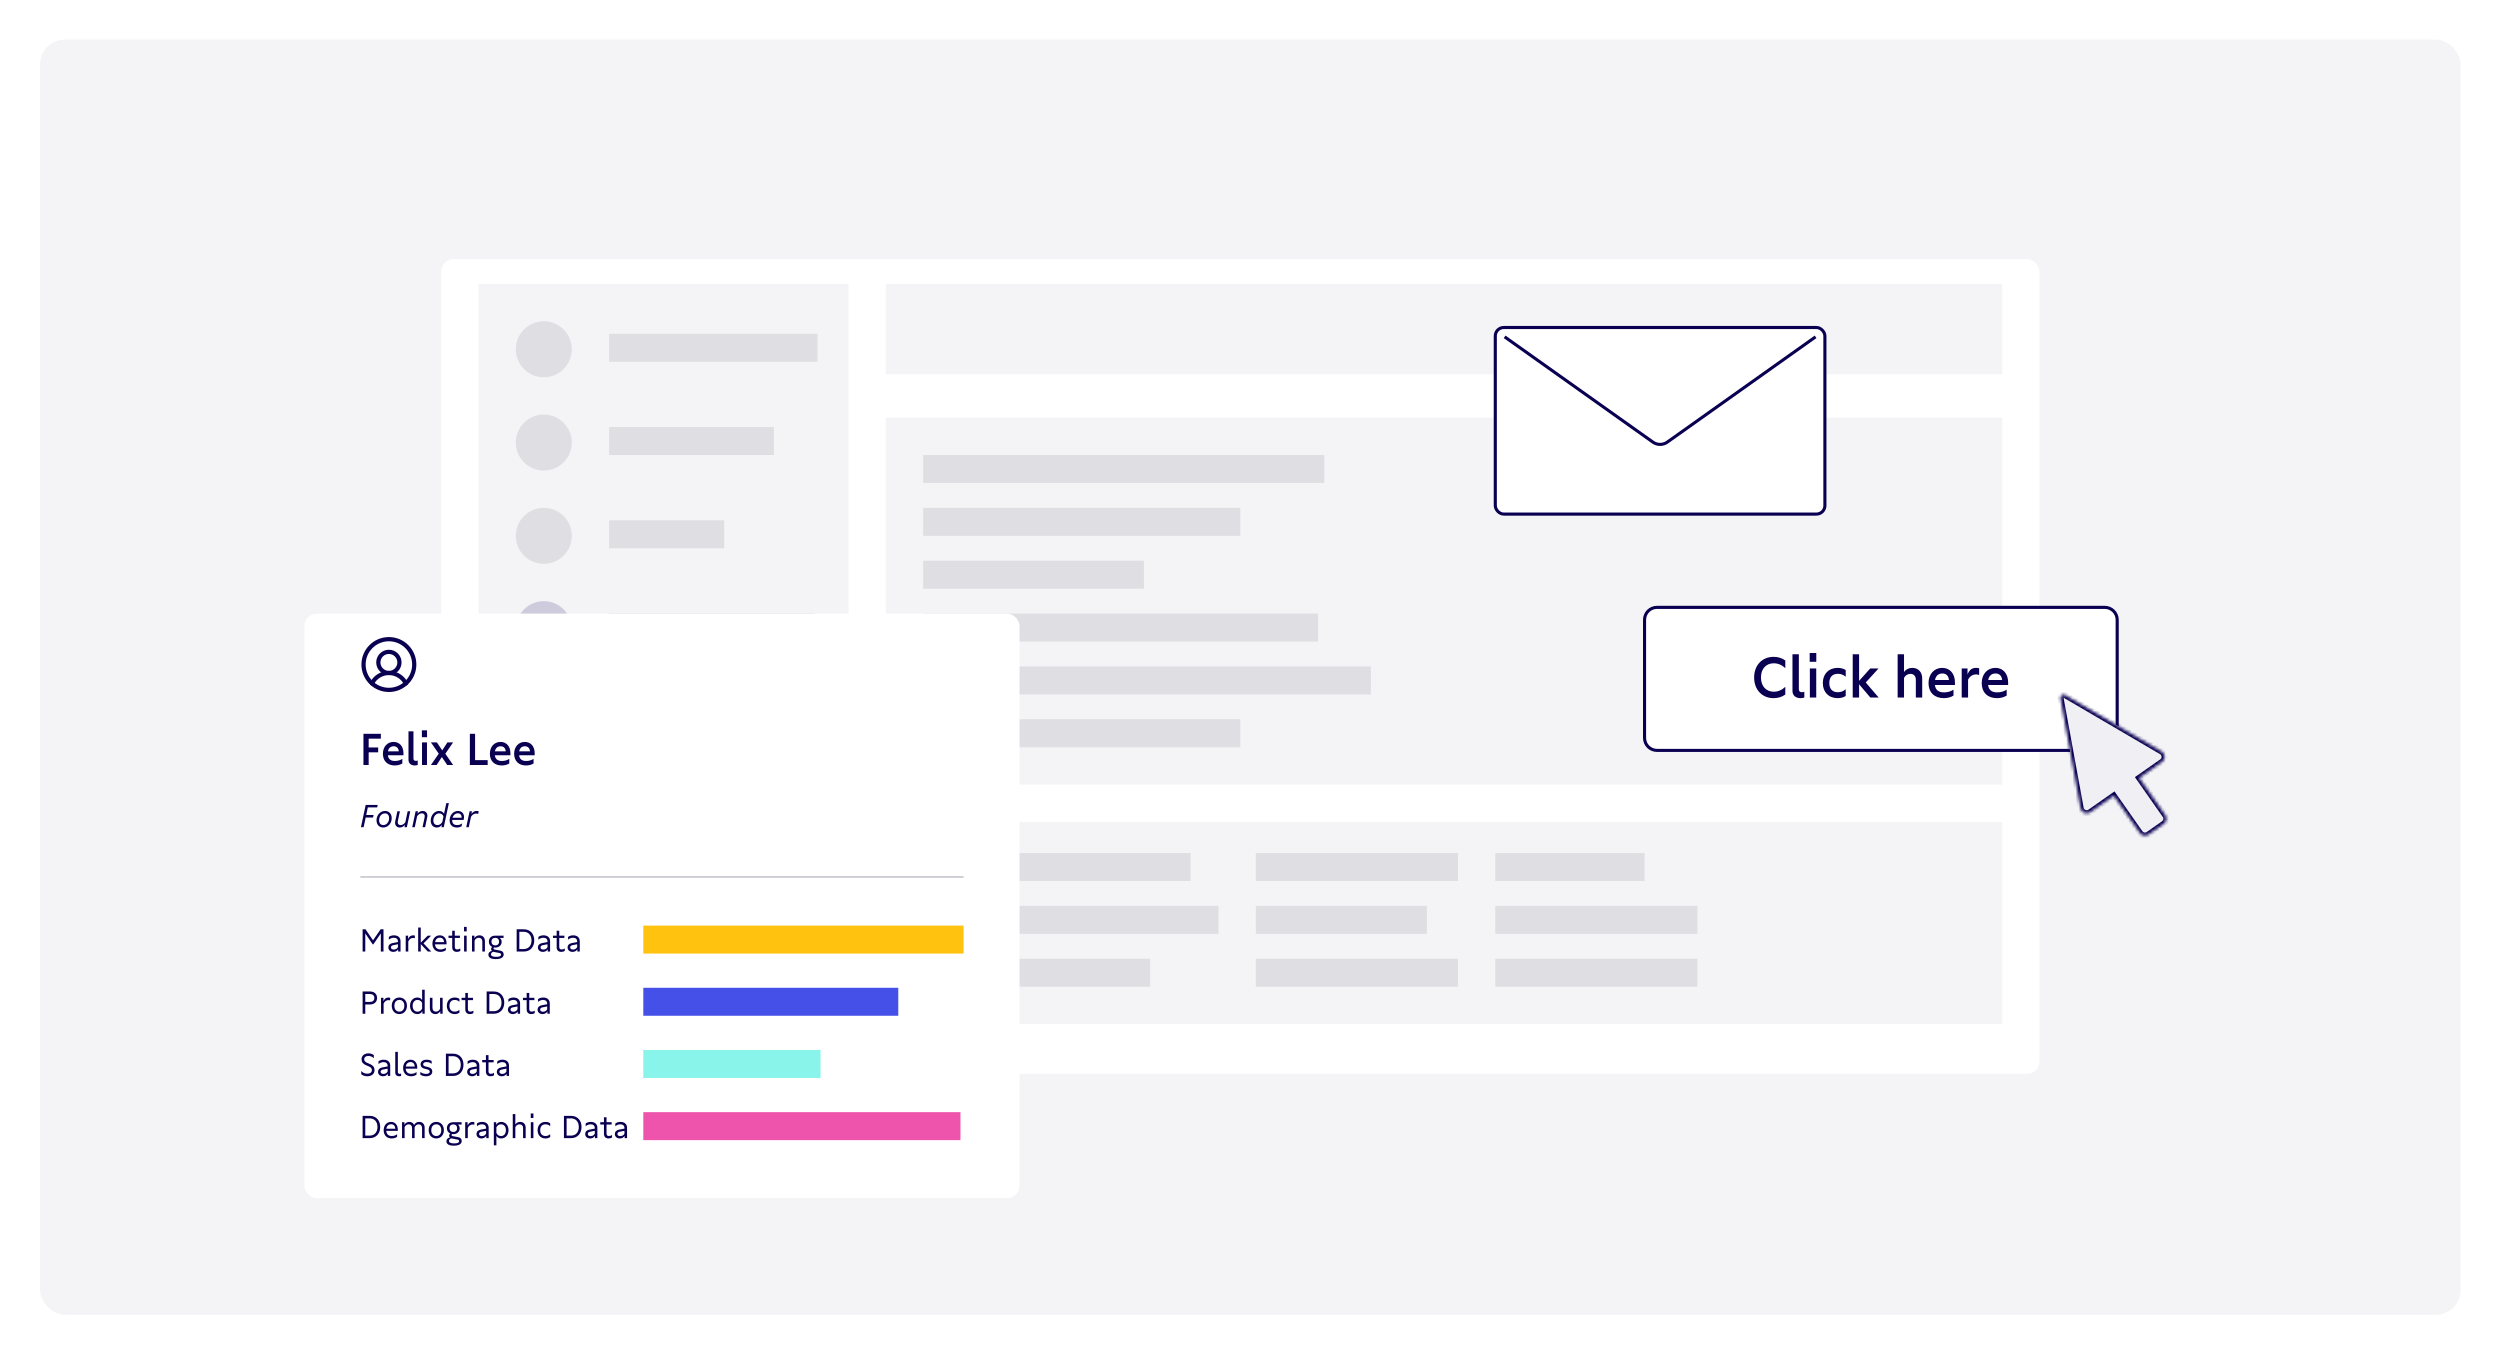 <svg width="100%" height="100%" viewBox="0 0 804 435" fill="none" xmlns="http://www.w3.org/2000/svg">
<g filter="url(#filter0_d_629_3372)">
<rect x="12.887" y="10.328" width="778.443" height="410.109" rx="8" fill="#F4F4F7"/>
</g>
<g filter="url(#filter1_d_629_3372)">
<rect x="141.887" y="79.328" width="514" height="262" rx="4" fill="white"/>
</g>
<rect x="284.887" y="91.328" width="359" height="29" fill="#F4F4F7"/>
<rect x="153.887" y="91.328" width="119" height="238" fill="#F4F4F7"/>
<rect x="284.887" y="134.328" width="359" height="118" fill="#F4F4F7"/>
<rect x="284.887" y="264.328" width="359" height="65" fill="#F4F4F7"/>
<circle cx="174.887" cy="112.328" r="9" fill="#9C9CA9" fill-opacity="0.25"/>
<circle cx="174.887" cy="172.328" r="9" fill="#9C9CA9" fill-opacity="0.25"/>
<circle cx="174.887" cy="142.328" r="9" fill="#9C9CA9" fill-opacity="0.25"/>
<circle cx="174.887" cy="202.328" r="9" fill="#CECCDC"/>
<circle cx="302.387" cy="278.828" r="5.5" fill="#CECCDC"/>
<circle cx="302.387" cy="295.828" r="5.5" fill="#CECCDC"/>
<circle cx="302.387" cy="312.828" r="5.5" fill="#CECCDC"/>
<rect x="195.887" y="107.328" width="67" height="9" fill="#9C9CA9" fill-opacity="0.25"/>
<rect x="296.887" y="146.328" width="129" height="9" fill="#9C9CA9" fill-opacity="0.25"/>
<rect x="296.887" y="214.328" width="144" height="9" fill="#9C9CA9" fill-opacity="0.25"/>
<rect x="317.887" y="291.328" width="74" height="9" fill="#9C9CA9" fill-opacity="0.25"/>
<rect x="403.887" y="291.328" width="55" height="9" fill="#9C9CA9" fill-opacity="0.25"/>
<rect x="480.887" y="291.328" width="65" height="9" fill="#9C9CA9" fill-opacity="0.25"/>
<rect x="195.887" y="197.328" width="66" height="9" fill="#CECCDC"/>
<rect x="296.887" y="197.328" width="127" height="9" fill="#9C9CA9" fill-opacity="0.25"/>
<rect x="317.887" y="274.328" width="65" height="9" fill="#9C9CA9" fill-opacity="0.25"/>
<rect x="403.887" y="274.328" width="65" height="9" fill="#9C9CA9" fill-opacity="0.25"/>
<rect x="480.887" y="274.328" width="48" height="9" fill="#9C9CA9" fill-opacity="0.25"/>
<rect x="195.887" y="137.328" width="53" height="9" fill="#9C9CA9" fill-opacity="0.25"/>
<rect x="296.887" y="163.328" width="102" height="9" fill="#9C9CA9" fill-opacity="0.25"/>
<rect x="296.887" y="231.328" width="102" height="9" fill="#9C9CA9" fill-opacity="0.25"/>
<rect x="317.887" y="308.328" width="52" height="9" fill="#9C9CA9" fill-opacity="0.25"/>
<rect x="403.887" y="308.328" width="65" height="9" fill="#9C9CA9" fill-opacity="0.25"/>
<rect x="480.887" y="308.328" width="65" height="9" fill="#9C9CA9" fill-opacity="0.25"/>
<rect x="195.887" y="167.328" width="37" height="9" fill="#9C9CA9" fill-opacity="0.25"/>
<rect x="296.887" y="180.328" width="71" height="9" fill="#9C9CA9" fill-opacity="0.25"/>
<g filter="url(#filter2_d_629_3372)">
<rect x="97.887" y="193.328" width="230" height="188" rx="4" fill="white"/>
</g>
<path d="M122.485 235.997H116.885V246.021H118.565V241.947H121.617V240.379H118.565V237.551H122.485V235.997ZM129.751 242.241C129.751 240.043 128.491 238.601 126.573 238.601C124.557 238.601 123.143 240.155 123.143 242.423C123.143 244.733 124.613 246.175 126.951 246.175C127.875 246.175 128.729 245.951 129.387 245.531V244.047C128.729 244.495 127.903 244.733 127.021 244.733C125.649 244.733 124.893 244.131 124.739 242.885H129.751V242.241ZM126.601 240.001C127.567 240.001 128.141 240.575 128.253 241.639H124.767C124.963 240.589 125.607 240.001 126.601 240.001ZM134.338 244.565C134.17 244.649 133.974 244.691 133.764 244.691C133.246 244.691 132.966 244.439 132.966 243.977V235.199H131.37V244.369C131.37 245.475 132.154 246.175 133.386 246.175C133.722 246.175 134.044 246.119 134.338 246.021V244.565ZM137.329 237.075V234.877H135.677V237.075H137.329ZM137.315 238.755H135.719V246.021H137.315V238.755ZM143.889 238.755L142.223 241.317L140.501 238.755H138.583L141.103 242.381L138.583 246.021H140.417L142.097 243.459L143.819 246.021H145.723L143.217 242.395L145.723 238.755H143.889ZM152.786 244.467V235.997H151.106V246.021H156.832V244.467H152.786ZM164.15 242.241C164.15 240.043 162.89 238.601 160.972 238.601C158.956 238.601 157.542 240.155 157.542 242.423C157.542 244.733 159.012 246.175 161.35 246.175C162.274 246.175 163.128 245.951 163.786 245.531V244.047C163.128 244.495 162.302 244.733 161.42 244.733C160.048 244.733 159.292 244.131 159.138 242.885H164.15V242.241ZM161 240.001C161.966 240.001 162.54 240.575 162.652 241.639H159.166C159.362 240.589 160.006 240.001 161 240.001ZM171.956 242.241C171.956 240.043 170.696 238.601 168.778 238.601C166.762 238.601 165.348 240.155 165.348 242.423C165.348 244.733 166.818 246.175 169.156 246.175C170.08 246.175 170.934 245.951 171.592 245.531V244.047C170.934 244.495 170.108 244.733 169.226 244.733C167.854 244.733 167.098 244.131 166.944 242.885H171.956V242.241ZM168.806 240.001C169.772 240.001 170.346 240.575 170.458 241.639H166.972C167.168 240.589 167.812 240.001 168.806 240.001ZM121.475 258.861H117.605L116.085 266.021H116.945L117.605 262.911H119.975L120.145 262.111H117.775L118.295 259.651H121.295L121.475 258.861ZM123.244 266.131C124.774 266.131 125.974 264.791 125.974 263.131C125.974 261.721 125.114 260.801 123.834 260.801C122.294 260.801 121.084 262.141 121.084 263.821C121.084 265.201 121.954 266.131 123.244 266.131ZM123.264 265.341C122.434 265.341 121.924 264.771 121.924 263.791C121.924 262.551 122.734 261.581 123.804 261.581C124.634 261.581 125.134 262.151 125.134 263.131C125.134 264.371 124.344 265.341 123.264 265.341ZM130.364 264.411C129.974 265.001 129.414 265.351 128.834 265.351C128.154 265.351 127.784 264.831 127.934 264.101L128.614 260.901H127.794L127.114 264.091C126.864 265.251 127.484 266.131 128.554 266.131C129.224 266.131 129.804 265.811 130.244 265.221L130.074 266.021H130.844L131.934 260.901H131.104L130.364 264.411ZM135.944 260.801C135.284 260.801 134.704 261.121 134.254 261.701L134.434 260.901H133.664L132.574 266.021H133.394L134.144 262.511C134.534 261.921 135.094 261.571 135.674 261.571C136.354 261.571 136.724 262.091 136.564 262.821L135.884 266.021H136.714L137.394 262.831C137.644 261.671 137.024 260.801 135.944 260.801ZM142.805 261.701C142.515 261.141 141.935 260.801 141.195 260.801C139.725 260.801 138.525 262.191 138.525 263.901C138.525 265.251 139.295 266.131 140.485 266.131C141.155 266.131 141.705 265.831 142.135 265.251L141.965 266.021H142.715L144.355 258.291H143.525L142.805 261.701ZM140.695 265.341C139.855 265.341 139.365 264.791 139.365 263.841C139.365 262.591 140.205 261.581 141.235 261.581C141.905 261.581 142.455 261.981 142.615 262.591L142.255 264.331C141.845 265.011 141.335 265.341 140.695 265.341ZM147.289 260.801C145.789 260.801 144.599 262.121 144.599 263.821C144.599 265.261 145.479 266.131 146.939 266.131C147.489 266.131 147.989 266.001 148.429 265.761L148.629 264.801C148.139 265.171 147.619 265.341 147.019 265.341C145.959 265.341 145.419 264.821 145.419 263.771V263.691H149.089L149.169 263.321C149.479 261.891 148.659 260.801 147.289 260.801ZM147.249 261.561C148.049 261.561 148.509 262.141 148.449 262.981H145.529C145.779 262.131 146.439 261.561 147.249 261.561ZM153.268 260.801C152.588 260.801 152.058 261.111 151.598 261.821L151.788 260.901H151.028L149.938 266.021H150.758L151.468 262.701C151.878 262.001 152.448 261.641 153.098 261.641C153.348 261.641 153.568 261.691 153.768 261.791L153.958 260.931C153.758 260.841 153.538 260.801 153.268 260.801ZM119.965 302.411L117.545 298.861H116.615V306.021H117.475V300.191L119.875 303.711H120.065L122.475 300.181V306.021H123.335V298.861H122.405L119.965 302.411ZM126.704 300.801C126.044 300.801 125.444 300.991 125.044 301.321V302.201C125.464 301.821 126.064 301.581 126.674 301.581C127.494 301.581 127.984 302.021 127.984 302.791V302.961L126.244 303.291C125.384 303.451 124.894 303.971 124.894 304.701C124.894 305.541 125.554 306.131 126.494 306.131C127.174 306.131 127.734 305.821 128.044 305.291V306.021H128.814V302.711C128.814 301.521 128.014 300.801 126.704 300.801ZM126.654 305.371C126.064 305.371 125.734 305.121 125.734 304.681C125.734 304.291 125.984 304.061 126.504 303.961L127.984 303.671V304.581C127.754 305.071 127.254 305.371 126.654 305.371ZM132.888 300.801C132.118 300.801 131.588 301.181 131.248 301.991V300.901H130.478V306.021H131.308V302.771C131.608 302.061 132.178 301.641 132.858 301.641C133.048 301.641 133.238 301.671 133.418 301.741V300.871C133.258 300.821 133.088 300.801 132.888 300.801ZM138.672 300.901H137.552L135.312 303.171V298.291H134.482V306.021H135.312V303.621L137.592 306.021H138.702L136.202 303.391L138.672 300.901ZM143.613 303.321C143.613 301.801 142.743 300.801 141.433 300.801C140.043 300.801 139.063 301.901 139.063 303.481C139.063 305.101 140.073 306.131 141.653 306.131C142.313 306.131 142.923 305.941 143.383 305.601V304.761C142.933 305.131 142.333 305.341 141.683 305.341C140.603 305.341 139.973 304.761 139.903 303.691H143.613V303.321ZM141.453 301.561C142.263 301.561 142.743 302.081 142.823 302.991H139.923C140.073 302.101 140.623 301.561 141.453 301.561ZM147.061 305.341C146.521 305.341 146.261 305.081 146.261 304.521V301.641H147.911V300.901H146.261V299.321H145.431V300.901H144.241V301.641H145.431V304.641C145.431 305.571 145.991 306.131 146.921 306.131C147.341 306.131 147.731 306.011 148.031 305.831V305.021C147.731 305.231 147.391 305.341 147.061 305.341ZM150.087 299.541V298.081H149.227V299.541H150.087ZM150.077 300.901H149.247V306.021H150.077V300.901ZM154.176 300.801C153.476 300.801 152.916 301.131 152.576 301.731V300.901H151.796V306.021H152.626V302.491C152.886 301.921 153.386 301.581 153.986 301.581C154.676 301.581 155.116 302.041 155.116 302.791V306.021H155.946V302.651C155.946 301.531 155.246 300.801 154.176 300.801ZM159.167 305.401C158.847 305.341 158.717 305.221 158.717 305.021C158.717 304.891 158.767 304.791 158.887 304.711C159.017 304.731 159.137 304.741 159.267 304.741C160.487 304.741 161.327 303.981 161.327 302.901C161.327 302.311 161.097 301.871 160.677 301.641H161.947V300.901H159.277C158.037 300.901 157.217 301.661 157.217 302.821C157.217 303.631 157.637 304.261 158.317 304.551C158.067 304.711 157.937 304.931 157.937 305.211C157.937 305.431 158.027 305.631 158.177 305.801C157.417 306.011 157.067 306.401 157.067 307.011C157.067 307.961 157.877 308.451 159.447 308.451C161.087 308.451 161.987 307.911 161.987 306.931C161.987 306.281 161.577 305.841 160.847 305.711L159.167 305.401ZM159.277 301.601C160.027 301.601 160.507 302.081 160.507 302.831C160.507 303.581 160.027 304.041 159.277 304.041C158.527 304.041 158.047 303.561 158.047 302.821C158.047 302.091 158.537 301.601 159.277 301.601ZM159.577 307.721C158.447 307.721 157.897 307.451 157.897 306.901C157.897 306.551 158.127 306.281 158.637 306.081C158.727 306.111 158.827 306.141 158.937 306.161L160.537 306.471C160.967 306.551 161.137 306.711 161.137 307.011C161.137 307.491 160.627 307.721 159.577 307.721ZM166.156 306.021H168.456C170.466 306.021 171.816 304.581 171.816 302.441C171.816 300.291 170.476 298.861 168.456 298.861H166.156V306.021ZM167.016 299.671H168.426C169.966 299.671 170.936 300.741 170.936 302.441C170.936 304.141 169.966 305.211 168.426 305.211H167.016V299.671ZM174.8 300.801C174.14 300.801 173.54 300.991 173.14 301.321V302.201C173.56 301.821 174.16 301.581 174.77 301.581C175.59 301.581 176.08 302.021 176.08 302.791V302.961L174.34 303.291C173.48 303.451 172.99 303.971 172.99 304.701C172.99 305.541 173.65 306.131 174.59 306.131C175.27 306.131 175.83 305.821 176.14 305.291V306.021H176.91V302.711C176.91 301.521 176.11 300.801 174.8 300.801ZM174.75 305.371C174.16 305.371 173.83 305.121 173.83 304.681C173.83 304.291 174.08 304.061 174.6 303.961L176.08 303.671V304.581C175.85 305.071 175.35 305.371 174.75 305.371ZM180.655 305.341C180.115 305.341 179.855 305.081 179.855 304.521V301.641H181.505V300.901H179.855V299.321H179.025V300.901H177.835V301.641H179.025V304.641C179.025 305.571 179.585 306.131 180.515 306.131C180.935 306.131 181.325 306.011 181.625 305.831V305.021C181.325 305.231 180.985 305.341 180.655 305.341ZM184.341 300.801C183.681 300.801 183.081 300.991 182.681 301.321V302.201C183.101 301.821 183.701 301.581 184.311 301.581C185.131 301.581 185.621 302.021 185.621 302.791V302.961L183.881 303.291C183.021 303.451 182.531 303.971 182.531 304.701C182.531 305.541 183.191 306.131 184.131 306.131C184.811 306.131 185.371 305.821 185.681 305.291V306.021H186.451V302.711C186.451 301.521 185.651 300.801 184.341 300.801ZM184.291 305.371C183.701 305.371 183.371 305.121 183.371 304.681C183.371 304.291 183.621 304.061 184.141 303.961L185.621 303.671V304.581C185.391 305.071 184.891 305.371 184.291 305.371ZM116.615 318.861V326.021H117.475V323.031H119.045C120.375 323.031 121.265 322.201 121.265 320.951C121.265 319.691 120.375 318.861 119.045 318.861H116.615ZM117.475 322.221V319.671H118.965C119.865 319.671 120.385 320.141 120.385 320.951C120.385 321.751 119.865 322.221 118.965 322.221H117.475ZM124.948 320.801C124.178 320.801 123.648 321.181 123.308 321.991V320.901H122.538V326.021H123.368V322.771C123.668 322.061 124.238 321.641 124.918 321.641C125.108 321.641 125.298 321.671 125.478 321.741V320.871C125.318 320.821 125.148 320.801 124.948 320.801ZM128.427 326.131C129.867 326.131 130.877 325.041 130.877 323.471C130.877 321.881 129.877 320.801 128.427 320.801C126.987 320.801 125.987 321.881 125.987 323.471C125.987 325.041 126.987 326.131 128.427 326.131ZM128.427 325.341C127.457 325.341 126.827 324.611 126.827 323.471C126.827 322.311 127.457 321.581 128.427 321.581C129.417 321.581 130.037 322.311 130.037 323.471C130.037 324.611 129.417 325.341 128.427 325.341ZM135.755 321.641C135.415 321.071 134.905 320.801 134.225 320.801C132.845 320.801 131.865 321.901 131.865 323.471C131.865 325.021 132.845 326.131 134.235 326.131C134.965 326.131 135.505 325.811 135.835 325.181V326.021H136.585V318.291H135.755V321.641ZM134.285 325.351C133.315 325.351 132.705 324.621 132.705 323.471C132.705 322.321 133.315 321.581 134.275 321.581C134.925 321.581 135.455 321.911 135.755 322.521V324.391C135.455 325.001 134.935 325.351 134.285 325.351ZM141.52 324.421C141.27 325.001 140.79 325.341 140.22 325.341C139.53 325.341 139.08 324.881 139.08 324.131V320.901H138.25V324.271C138.25 325.381 138.96 326.131 140.01 326.131C140.71 326.131 141.26 325.781 141.59 325.181V326.021H142.35V320.901H141.52V324.421ZM146.251 326.131C146.851 326.131 147.351 325.971 147.751 325.661V324.741C147.331 325.141 146.831 325.341 146.251 325.341C145.171 325.341 144.541 324.651 144.541 323.471C144.541 322.281 145.171 321.581 146.251 321.581C146.841 321.581 147.341 321.781 147.751 322.181V321.251C147.351 320.951 146.841 320.801 146.251 320.801C144.711 320.801 143.701 321.851 143.701 323.471C143.701 325.071 144.701 326.131 146.251 326.131ZM151.27 325.341C150.73 325.341 150.47 325.081 150.47 324.521V321.641H152.12V320.901H150.47V319.321H149.64V320.901H148.45V321.641H149.64V324.641C149.64 325.571 150.2 326.131 151.13 326.131C151.55 326.131 151.94 326.011 152.24 325.831V325.021C151.94 325.231 151.6 325.341 151.27 325.341ZM156.508 326.021H158.808C160.818 326.021 162.168 324.581 162.168 322.441C162.168 320.291 160.828 318.861 158.808 318.861H156.508V326.021ZM157.368 319.671H158.778C160.318 319.671 161.288 320.741 161.288 322.441C161.288 324.141 160.318 325.211 158.778 325.211H157.368V319.671ZM165.152 320.801C164.492 320.801 163.892 320.991 163.492 321.321V322.201C163.912 321.821 164.512 321.581 165.122 321.581C165.942 321.581 166.432 322.021 166.432 322.791V322.961L164.692 323.291C163.832 323.451 163.342 323.971 163.342 324.701C163.342 325.541 164.002 326.131 164.942 326.131C165.622 326.131 166.182 325.821 166.492 325.291V326.021H167.262V322.711C167.262 321.521 166.462 320.801 165.152 320.801ZM165.102 325.371C164.512 325.371 164.182 325.121 164.182 324.681C164.182 324.291 164.432 324.061 164.952 323.961L166.432 323.671V324.581C166.202 325.071 165.702 325.371 165.102 325.371ZM171.007 325.341C170.467 325.341 170.207 325.081 170.207 324.521V321.641H171.857V320.901H170.207V319.321H169.377V320.901H168.187V321.641H169.377V324.641C169.377 325.571 169.937 326.131 170.867 326.131C171.287 326.131 171.677 326.011 171.977 325.831V325.021C171.677 325.231 171.337 325.341 171.007 325.341ZM174.693 320.801C174.033 320.801 173.433 320.991 173.033 321.321V322.201C173.453 321.821 174.053 321.581 174.663 321.581C175.483 321.581 175.973 322.021 175.973 322.791V322.961L174.233 323.291C173.373 323.451 172.883 323.971 172.883 324.701C172.883 325.541 173.543 326.131 174.483 326.131C175.163 326.131 175.723 325.821 176.033 325.291V326.021H176.803V322.711C176.803 321.521 176.003 320.801 174.693 320.801ZM174.643 325.371C174.053 325.371 173.723 325.121 173.723 324.681C173.723 324.291 173.973 324.061 174.493 323.961L175.973 323.671V324.581C175.743 325.071 175.243 325.371 174.643 325.371ZM118.115 346.131C119.545 346.131 120.455 345.341 120.455 344.121C120.455 343.241 119.985 342.621 119.005 342.201L118.015 341.781C117.425 341.531 117.135 341.161 117.135 340.651C117.135 339.991 117.635 339.591 118.475 339.591C119.135 339.591 119.725 339.841 120.215 340.331V339.321C119.755 338.961 119.165 338.761 118.495 338.761C117.155 338.761 116.275 339.531 116.275 340.691C116.275 341.541 116.735 342.161 117.685 342.561L118.645 342.971C119.295 343.251 119.595 343.611 119.595 344.131C119.595 344.861 119.025 345.301 118.115 345.301C117.375 345.301 116.715 345.011 116.175 344.441V345.471C116.695 345.901 117.345 346.131 118.115 346.131ZM123.384 340.801C122.724 340.801 122.124 340.991 121.724 341.321V342.201C122.144 341.821 122.744 341.581 123.354 341.581C124.174 341.581 124.664 342.021 124.664 342.791V342.961L122.924 343.291C122.064 343.451 121.574 343.971 121.574 344.701C121.574 345.541 122.234 346.131 123.174 346.131C123.854 346.131 124.414 345.821 124.724 345.291V346.021H125.494V342.711C125.494 341.521 124.694 340.801 123.384 340.801ZM123.334 345.371C122.744 345.371 122.414 345.121 122.414 344.681C122.414 344.291 122.664 344.061 123.184 343.961L124.664 343.671V344.581C124.434 345.071 123.934 345.371 123.334 345.371ZM128.987 345.241C128.847 345.311 128.707 345.341 128.547 345.341C128.157 345.341 127.947 345.151 127.947 344.791V338.291H127.117V344.991C127.117 345.681 127.607 346.131 128.367 346.131C128.587 346.131 128.797 346.091 128.987 346.011V345.241ZM134.189 343.321C134.189 341.801 133.319 340.801 132.009 340.801C130.619 340.801 129.639 341.901 129.639 343.481C129.639 345.101 130.649 346.131 132.229 346.131C132.889 346.131 133.499 345.941 133.959 345.601V344.761C133.509 345.131 132.909 345.341 132.259 345.341C131.179 345.341 130.549 344.761 130.479 343.691H134.189V343.321ZM132.029 341.561C132.839 341.561 133.319 342.081 133.399 342.991H130.499C130.649 342.101 131.199 341.561 132.029 341.561ZM136.996 346.131C138.256 346.131 139.026 345.541 139.026 344.591C139.026 343.881 138.586 343.401 137.736 343.191L136.746 342.941C136.306 342.831 136.086 342.611 136.086 342.271C136.086 341.821 136.476 341.561 137.176 341.561C137.826 341.561 138.396 341.771 138.816 342.151V341.221C138.416 340.951 137.846 340.801 137.206 340.801C136.006 340.801 135.266 341.371 135.266 342.301C135.266 343.001 135.676 343.481 136.476 343.681L137.456 343.931C137.976 344.061 138.196 344.281 138.196 344.641C138.196 345.111 137.796 345.361 137.046 345.361C136.306 345.361 135.676 345.141 135.186 344.711V345.621C135.676 345.951 136.296 346.131 136.996 346.131ZM143.402 346.021H145.702C147.712 346.021 149.062 344.581 149.062 342.441C149.062 340.291 147.722 338.861 145.702 338.861H143.402V346.021ZM144.262 339.671H145.672C147.212 339.671 148.182 340.741 148.182 342.441C148.182 344.141 147.212 345.211 145.672 345.211H144.262V339.671ZM152.046 340.801C151.386 340.801 150.786 340.991 150.386 341.321V342.201C150.806 341.821 151.406 341.581 152.016 341.581C152.836 341.581 153.326 342.021 153.326 342.791V342.961L151.586 343.291C150.726 343.451 150.236 343.971 150.236 344.701C150.236 345.541 150.896 346.131 151.836 346.131C152.516 346.131 153.076 345.821 153.386 345.291V346.021H154.156V342.711C154.156 341.521 153.356 340.801 152.046 340.801ZM151.996 345.371C151.406 345.371 151.076 345.121 151.076 344.681C151.076 344.291 151.326 344.061 151.846 343.961L153.326 343.671V344.581C153.096 345.071 152.596 345.371 151.996 345.371ZM157.901 345.341C157.361 345.341 157.101 345.081 157.101 344.521V341.641H158.751V340.901H157.101V339.321H156.271V340.901H155.081V341.641H156.271V344.641C156.271 345.571 156.831 346.131 157.761 346.131C158.181 346.131 158.571 346.011 158.871 345.831V345.021C158.571 345.231 158.231 345.341 157.901 345.341ZM161.587 340.801C160.927 340.801 160.327 340.991 159.927 341.321V342.201C160.347 341.821 160.947 341.581 161.557 341.581C162.377 341.581 162.867 342.021 162.867 342.791V342.961L161.127 343.291C160.267 343.451 159.777 343.971 159.777 344.701C159.777 345.541 160.437 346.131 161.377 346.131C162.057 346.131 162.617 345.821 162.927 345.291V346.021H163.697V342.711C163.697 341.521 162.897 340.801 161.587 340.801ZM161.537 345.371C160.947 345.371 160.617 345.121 160.617 344.681C160.617 344.291 160.867 344.061 161.387 343.961L162.867 343.671V344.581C162.637 345.071 162.137 345.371 161.537 345.371ZM116.615 366.021H118.915C120.925 366.021 122.275 364.581 122.275 362.441C122.275 360.291 120.935 358.861 118.915 358.861H116.615V366.021ZM117.475 359.671H118.885C120.425 359.671 121.395 360.741 121.395 362.441C121.395 364.141 120.425 365.211 118.885 365.211H117.475V359.671ZM127.939 363.321C127.939 361.801 127.069 360.801 125.759 360.801C124.369 360.801 123.389 361.901 123.389 363.481C123.389 365.101 124.399 366.131 125.979 366.131C126.639 366.131 127.249 365.941 127.709 365.601V364.761C127.259 365.131 126.659 365.341 126.009 365.341C124.929 365.341 124.299 364.761 124.229 363.691H127.939V363.321ZM125.779 361.561C126.589 361.561 127.069 362.081 127.149 362.991H124.249C124.399 362.101 124.949 361.561 125.779 361.561ZM134.826 360.801C134.096 360.801 133.516 361.151 133.176 361.791C132.916 361.181 132.366 360.801 131.646 360.801C130.956 360.801 130.406 361.131 130.066 361.731V360.901H129.296V366.021H130.126V362.471C130.386 361.921 130.886 361.581 131.446 361.581C132.106 361.581 132.516 362.041 132.516 362.791V366.021H133.346V362.651V362.521C133.596 361.941 134.086 361.581 134.656 361.581C135.326 361.581 135.736 362.041 135.736 362.791V366.021H136.566V362.651C136.566 361.531 135.876 360.801 134.826 360.801ZM140.302 366.131C141.742 366.131 142.752 365.041 142.752 363.471C142.752 361.881 141.752 360.801 140.302 360.801C138.862 360.801 137.862 361.881 137.862 363.471C137.862 365.041 138.862 366.131 140.302 366.131ZM140.302 365.341C139.332 365.341 138.702 364.611 138.702 363.471C138.702 362.311 139.332 361.581 140.302 361.581C141.292 361.581 141.912 362.311 141.912 363.471C141.912 364.611 141.292 365.341 140.302 365.341ZM145.67 365.401C145.35 365.341 145.22 365.221 145.22 365.021C145.22 364.891 145.27 364.791 145.39 364.711C145.52 364.731 145.64 364.741 145.77 364.741C146.99 364.741 147.83 363.981 147.83 362.901C147.83 362.311 147.6 361.871 147.18 361.641H148.45V360.901H145.78C144.54 360.901 143.72 361.661 143.72 362.821C143.72 363.631 144.14 364.261 144.82 364.551C144.57 364.711 144.44 364.931 144.44 365.211C144.44 365.431 144.53 365.631 144.68 365.801C143.92 366.011 143.57 366.401 143.57 367.011C143.57 367.961 144.38 368.451 145.95 368.451C147.59 368.451 148.49 367.911 148.49 366.931C148.49 366.281 148.08 365.841 147.35 365.711L145.67 365.401ZM145.78 361.601C146.53 361.601 147.01 362.081 147.01 362.831C147.01 363.581 146.53 364.041 145.78 364.041C145.03 364.041 144.55 363.561 144.55 362.821C144.55 362.091 145.04 361.601 145.78 361.601ZM146.08 367.721C144.95 367.721 144.4 367.451 144.4 366.901C144.4 366.551 144.63 366.281 145.14 366.081C145.23 366.111 145.33 366.141 145.44 366.161L147.04 366.471C147.47 366.551 147.64 366.711 147.64 367.011C147.64 367.491 147.13 367.721 146.08 367.721ZM152.019 360.801C151.249 360.801 150.719 361.181 150.379 361.991V360.901H149.609V366.021H150.439V362.771C150.739 362.061 151.309 361.641 151.989 361.641C152.179 361.641 152.369 361.671 152.549 361.741V360.871C152.389 360.821 152.219 360.801 152.019 360.801ZM155.044 360.801C154.384 360.801 153.784 360.991 153.384 361.321V362.201C153.804 361.821 154.404 361.581 155.014 361.581C155.834 361.581 156.324 362.021 156.324 362.791V362.961L154.584 363.291C153.724 363.451 153.234 363.971 153.234 364.701C153.234 365.541 153.894 366.131 154.834 366.131C155.514 366.131 156.074 365.821 156.384 365.291V366.021H157.154V362.711C157.154 361.521 156.354 360.801 155.044 360.801ZM154.994 365.371C154.404 365.371 154.074 365.121 154.074 364.681C154.074 364.291 154.324 364.061 154.844 363.961L156.324 363.671V364.581C156.094 365.071 155.594 365.371 154.994 365.371ZM161.178 360.801C160.448 360.801 159.928 361.111 159.588 361.751V360.901H158.818V368.341H159.638V365.301C159.978 365.851 160.498 366.131 161.178 366.131C162.568 366.131 163.538 365.021 163.538 363.471C163.538 361.901 162.558 360.801 161.178 360.801ZM161.128 365.351C160.458 365.351 159.928 364.991 159.638 364.361V362.551C159.938 361.921 160.468 361.581 161.138 361.581C162.088 361.581 162.698 362.321 162.698 363.471C162.698 364.621 162.088 365.351 161.128 365.351ZM167.282 360.801C166.612 360.801 166.072 361.101 165.732 361.641V358.291H164.902V366.021H165.732V362.491C165.992 361.921 166.492 361.581 167.082 361.581C167.782 361.581 168.222 362.041 168.222 362.791V366.021H169.052V362.651C169.052 361.531 168.352 360.801 167.282 360.801ZM171.552 359.541V358.081H170.692V359.541H171.552ZM171.542 360.901H170.712V366.021H171.542V360.901ZM175.441 366.131C176.041 366.131 176.541 365.971 176.941 365.661V364.741C176.521 365.141 176.021 365.341 175.441 365.341C174.361 365.341 173.731 364.651 173.731 363.471C173.731 362.281 174.361 361.581 175.441 361.581C176.031 361.581 176.531 361.781 176.941 362.181V361.251C176.541 360.951 176.031 360.801 175.441 360.801C173.901 360.801 172.891 361.851 172.891 363.471C172.891 365.071 173.891 366.131 175.441 366.131ZM181.361 366.021H183.661C185.671 366.021 187.021 364.581 187.021 362.441C187.021 360.291 185.681 358.861 183.661 358.861H181.361V366.021ZM182.221 359.671H183.631C185.171 359.671 186.141 360.741 186.141 362.441C186.141 364.141 185.171 365.211 183.631 365.211H182.221V359.671ZM190.005 360.801C189.345 360.801 188.745 360.991 188.345 361.321V362.201C188.765 361.821 189.365 361.581 189.975 361.581C190.795 361.581 191.285 362.021 191.285 362.791V362.961L189.545 363.291C188.685 363.451 188.195 363.971 188.195 364.701C188.195 365.541 188.855 366.131 189.795 366.131C190.475 366.131 191.035 365.821 191.345 365.291V366.021H192.115V362.711C192.115 361.521 191.315 360.801 190.005 360.801ZM189.955 365.371C189.365 365.371 189.035 365.121 189.035 364.681C189.035 364.291 189.285 364.061 189.805 363.961L191.285 363.671V364.581C191.055 365.071 190.555 365.371 189.955 365.371ZM195.86 365.341C195.32 365.341 195.06 365.081 195.06 364.521V361.641H196.71V360.901H195.06V359.321H194.23V360.901H193.04V361.641H194.23V364.641C194.23 365.571 194.79 366.131 195.72 366.131C196.14 366.131 196.53 366.011 196.83 365.831V365.021C196.53 365.231 196.19 365.341 195.86 365.341ZM199.546 360.801C198.886 360.801 198.286 360.991 197.886 361.321V362.201C198.306 361.821 198.906 361.581 199.516 361.581C200.336 361.581 200.826 362.021 200.826 362.791V362.961L199.086 363.291C198.226 363.451 197.736 363.971 197.736 364.701C197.736 365.541 198.396 366.131 199.336 366.131C200.016 366.131 200.576 365.821 200.886 365.291V366.021H201.656V362.711C201.656 361.521 200.856 360.801 199.546 360.801ZM199.496 365.371C198.906 365.371 198.576 365.121 198.576 364.681C198.576 364.291 198.826 364.061 199.346 363.961L200.826 363.671V364.581C200.596 365.071 200.096 365.371 199.496 365.371Z" fill="#090051"/>
<path d="M125.069 221.867C129.573 221.867 133.224 218.216 133.224 213.713C133.224 209.209 129.573 205.558 125.069 205.558C120.566 205.558 116.915 209.209 116.915 213.713C116.915 218.216 120.566 221.867 125.069 221.867Z" stroke="#090051" stroke-width="1.359" stroke-miterlimit="10"/>
<path d="M125.069 216.432C126.945 216.432 128.467 214.911 128.467 213.035C128.467 211.158 126.945 209.637 125.069 209.637C123.193 209.637 121.671 211.158 121.671 213.035C121.671 214.911 123.193 216.432 125.069 216.432Z" stroke="#090051" stroke-width="1.359" stroke-miterlimit="10"/>
<path d="M119.615 219.776C120.127 218.77 120.907 217.925 121.869 217.334C122.832 216.744 123.939 216.432 125.068 216.432C126.197 216.432 127.304 216.744 128.267 217.334C129.229 217.925 130.009 218.77 130.521 219.776" stroke="#090051" stroke-width="1.359" stroke-linecap="round" stroke-linejoin="round"/>
<rect x="206.887" y="297.67" width="103" height="9" fill="#FFC20E"/>
<rect x="206.887" y="357.67" width="102" height="9" fill="#EF54AC"/>
<rect x="206.887" y="317.67" width="82" height="9" fill="#4450E7"/>
<rect x="206.887" y="337.67" width="57" height="9" fill="#89F4EA"/>
<g filter="url(#filter3_d_629_3372)">
<path d="M676.887 193.328H532.887C530.678 193.328 528.887 195.119 528.887 197.328V235.328C528.887 237.537 530.678 239.328 532.887 239.328H676.887C679.096 239.328 680.887 237.537 680.887 235.328V197.328C680.887 195.119 679.096 193.328 676.887 193.328Z" fill="white"/>
<path d="M676.887 193.328H532.887C530.678 193.328 528.887 195.119 528.887 197.328V235.328C528.887 237.537 530.678 239.328 532.887 239.328H676.887C679.096 239.328 680.887 237.537 680.887 235.328V197.328C680.887 195.119 679.096 193.328 676.887 193.328Z" stroke="#090051"/>
</g>
<path d="M570.374 224.526C571.814 224.526 573.128 224.13 574.154 223.356V220.89C573.038 221.934 571.796 222.456 570.446 222.456C567.962 222.456 566.324 220.656 566.324 217.884C566.324 215.076 567.962 213.312 570.446 213.312C571.796 213.312 573.056 213.834 574.154 214.878V212.412C573.128 211.638 571.814 211.242 570.392 211.242C566.684 211.242 564.128 213.96 564.128 217.884C564.128 221.808 566.684 224.526 570.374 224.526ZM580.274 222.456C580.058 222.564 579.806 222.618 579.536 222.618C578.87 222.618 578.51 222.294 578.51 221.7V210.414H576.458V222.204C576.458 223.626 577.466 224.526 579.05 224.526C579.482 224.526 579.896 224.454 580.274 224.328V222.456ZM584.12 212.826V210H581.996V212.826H584.12ZM584.102 214.986H582.05V224.328H584.102V214.986ZM590.988 224.526C592.014 224.526 592.878 224.292 593.58 223.824V221.646C592.842 222.312 592.014 222.618 591.06 222.618C589.296 222.618 588.306 221.556 588.306 219.666C588.306 217.758 589.296 216.696 591.06 216.696C592.032 216.696 592.842 217.002 593.58 217.65V215.49C592.86 215.022 591.996 214.788 590.988 214.788C588.126 214.788 586.218 216.732 586.218 219.666C586.218 222.6 588.126 224.526 590.988 224.526ZM604.129 214.986H601.465L597.883 218.964V210.414H595.831V224.328H597.883V220.062L601.501 224.328H604.183L600.025 219.486L604.129 214.986ZM614.997 214.788C613.881 214.788 612.945 215.256 612.333 216.102V210.414H610.281V224.328H612.333V218.01C612.729 217.218 613.521 216.714 614.385 216.714C615.465 216.714 616.131 217.416 616.131 218.586V224.328H618.183V218.19C618.183 216.138 616.923 214.788 614.997 214.788ZM628.711 219.468C628.711 216.642 627.091 214.788 624.625 214.788C622.033 214.788 620.215 216.786 620.215 219.702C620.215 222.672 622.105 224.526 625.111 224.526C626.299 224.526 627.397 224.238 628.243 223.698V221.79C627.397 222.366 626.335 222.672 625.201 222.672C623.437 222.672 622.465 221.898 622.267 220.296H628.711V219.468ZM624.661 216.588C625.903 216.588 626.641 217.326 626.785 218.694H622.303C622.555 217.344 623.383 216.588 624.661 216.588ZM635.544 214.788C634.212 214.788 633.348 215.4 632.754 216.894V214.986H630.882V224.328H632.934V218.604C633.438 217.524 634.392 216.894 635.49 216.894C635.832 216.894 636.174 216.948 636.498 217.074V214.914C636.21 214.824 635.904 214.788 635.544 214.788ZM645.814 219.468C645.814 216.642 644.195 214.788 641.729 214.788C639.137 214.788 637.319 216.786 637.319 219.702C637.319 222.672 639.208 224.526 642.215 224.526C643.403 224.526 644.501 224.238 645.347 223.698V221.79C644.501 222.366 643.439 222.672 642.305 222.672C640.541 222.672 639.569 221.898 639.371 220.296H645.814V219.468ZM641.765 216.588C643.007 216.588 643.745 217.326 643.889 218.694H639.407C639.659 217.344 640.487 216.588 641.765 216.588Z" fill="#090051"/>
<g filter="url(#filter4_d_629_3372)">
<rect x="480.887" y="103.328" width="106" height="60" rx="2.718" fill="white"/>
<rect x="480.887" y="103.328" width="106" height="60" rx="2.718" stroke="#090051"/>
</g>
<path d="M483.887 108.328L531.571 142.184C532.958 143.169 534.816 143.169 536.202 142.184L583.887 108.328" stroke="#090051"/>
<g filter="url(#filter5_d_629_3372)">
<mask id="path-46-inside-1_629_3372" fill="white">
<path fill-rule="evenodd" clip-rule="evenodd" d="M664.143 221.511C663.405 221.079 662.5 221.712 662.654 222.553L669.113 257.917C669.375 259.351 671.034 260.032 672.228 259.196L679.781 253.908L688.177 265.899C688.811 266.804 690.058 267.024 690.963 266.39L695.877 262.949C696.782 262.315 697.002 261.068 696.369 260.163L687.972 248.172L695.301 243.04C696.495 242.204 696.423 240.412 695.165 239.676L664.143 221.511Z"/>
</mask>
<path fill-rule="evenodd" clip-rule="evenodd" d="M664.143 221.511C663.405 221.079 662.5 221.712 662.654 222.553L669.113 257.917C669.375 259.351 671.034 260.032 672.228 259.196L679.781 253.908L688.177 265.899C688.811 266.804 690.058 267.024 690.963 266.39L695.877 262.949C696.782 262.315 697.002 261.068 696.369 260.163L687.972 248.172L695.301 243.04C696.495 242.204 696.423 240.412 695.165 239.676L664.143 221.511Z" fill="#F0EFF4"/>
<path d="M662.654 222.553L661.67 222.733L661.67 222.733L662.654 222.553ZM664.143 221.511L664.648 220.648L664.648 220.648L664.143 221.511ZM669.113 257.917L668.129 258.097L668.129 258.097L669.113 257.917ZM679.781 253.908L680.6 253.334L680.026 252.515L679.207 253.089L679.781 253.908ZM688.177 265.899L687.358 266.473L688.177 265.899ZM687.972 248.172L687.399 247.353L686.579 247.926L687.153 248.746L687.972 248.172ZM695.301 243.04L695.875 243.859L695.301 243.04ZM695.165 239.676L694.66 240.539L694.66 240.539L695.165 239.676ZM663.637 222.374L663.637 222.374L664.648 220.648C663.172 219.784 661.363 221.051 661.67 222.733L663.637 222.374ZM670.097 257.738L663.637 222.374L661.67 222.733L668.129 258.097L670.097 257.738ZM671.654 258.377C671.057 258.795 670.228 258.455 670.097 257.738L668.129 258.097C668.522 260.248 671.01 261.27 672.801 260.016L671.654 258.377ZM679.207 253.089L671.654 258.377L672.801 260.016L680.354 254.727L679.207 253.089ZM688.996 265.325L680.6 253.334L678.962 254.481L687.358 266.473L688.996 265.325ZM690.389 265.571C689.937 265.888 689.313 265.778 688.996 265.325L687.358 266.473C688.308 267.83 690.179 268.16 691.536 267.209L690.389 265.571ZM695.304 262.13L690.389 265.571L691.536 267.209L696.451 263.768L695.304 262.13ZM695.549 260.737C695.866 261.189 695.756 261.813 695.304 262.13L696.451 263.768C697.808 262.817 698.138 260.947 697.188 259.59L695.549 260.737ZM687.153 248.746L695.549 260.737L697.188 259.59L688.791 247.598L687.153 248.746ZM694.728 242.221L687.399 247.353L688.546 248.991L695.875 243.859L694.728 242.221ZM694.66 240.539C695.288 240.907 695.325 241.803 694.728 242.221L695.875 243.859C697.666 242.605 697.557 239.918 695.67 238.813L694.66 240.539ZM663.637 222.374L694.66 240.539L695.67 238.813L664.648 220.648L663.637 222.374Z" fill="#090051" mask="url(#path-46-inside-1_629_3372)"/>
</g>
<line x1="115.887" y1="282.028" x2="309.887" y2="282.028" stroke="#9C9CA9" stroke-opacity="0.5" stroke-width="0.6"/>
<defs>
<filter id="filter0_d_629_3372" x="0.911" y="0.747" width="802.395" height="434.061" filterUnits="userSpaceOnUse" color-interpolation-filters="sRGB">
<feFlood flood-opacity="0" result="BackgroundImageFix"/>
<feColorMatrix in="SourceAlpha" type="matrix" values="0 0 0 0 0 0 0 0 0 0 0 0 0 0 0 0 0 0 127 0" result="hardAlpha"/>
<feOffset dy="2.395"/>
<feGaussianBlur stdDeviation="5.988"/>
<feComposite in2="hardAlpha" operator="out"/>
<feColorMatrix type="matrix" values="0 0 0 0 0.035 0 0 0 0 0 0 0 0 0 0.318 0 0 0 0.2 0"/>
<feBlend mode="normal" in2="BackgroundImageFix" result="effect1_dropShadow_629_3372"/>
<feBlend mode="normal" in="SourceGraphic" in2="effect1_dropShadow_629_3372" result="shape"/>
</filter>
<filter id="filter1_d_629_3372" x="121.887" y="63.328" width="554" height="302" filterUnits="userSpaceOnUse" color-interpolation-filters="sRGB">
<feFlood flood-opacity="0" result="BackgroundImageFix"/>
<feColorMatrix in="SourceAlpha" type="matrix" values="0 0 0 0 0 0 0 0 0 0 0 0 0 0 0 0 0 0 127 0" result="hardAlpha"/>
<feOffset dy="4"/>
<feGaussianBlur stdDeviation="10"/>
<feComposite in2="hardAlpha" operator="out"/>
<feColorMatrix type="matrix" values="0 0 0 0 0.035 0 0 0 0 0 0 0 0 0 0.318 0 0 0 0.2 0"/>
<feBlend mode="normal" in2="BackgroundImageFix" result="effect1_dropShadow_629_3372"/>
<feBlend mode="normal" in="SourceGraphic" in2="effect1_dropShadow_629_3372" result="shape"/>
</filter>
<filter id="filter2_d_629_3372" x="77.887" y="177.328" width="270" height="228" filterUnits="userSpaceOnUse" color-interpolation-filters="sRGB">
<feFlood flood-opacity="0" result="BackgroundImageFix"/>
<feColorMatrix in="SourceAlpha" type="matrix" values="0 0 0 0 0 0 0 0 0 0 0 0 0 0 0 0 0 0 127 0" result="hardAlpha"/>
<feOffset dy="4"/>
<feGaussianBlur stdDeviation="10"/>
<feComposite in2="hardAlpha" operator="out"/>
<feColorMatrix type="matrix" values="0 0 0 0 0.035 0 0 0 0 0 0 0 0 0 0.318 0 0 0 0.2 0"/>
<feBlend mode="normal" in2="BackgroundImageFix" result="effect1_dropShadow_629_3372"/>
<feBlend mode="normal" in="SourceGraphic" in2="effect1_dropShadow_629_3372" result="shape"/>
</filter>
<filter id="filter3_d_629_3372" x="528.387" y="192.828" width="153" height="49" filterUnits="userSpaceOnUse" color-interpolation-filters="sRGB">
<feFlood flood-opacity="0" result="BackgroundImageFix"/>
<feColorMatrix in="SourceAlpha" type="matrix" values="0 0 0 0 0 0 0 0 0 0 0 0 0 0 0 0 0 0 127 0" result="hardAlpha"/>
<feOffset dy="2"/>
<feColorMatrix type="matrix" values="0 0 0 0 0.035 0 0 0 0 0 0 0 0 0 0.318 0 0 0 1 0"/>
<feBlend mode="normal" in2="BackgroundImageFix" result="effect1_dropShadow_629_3372"/>
<feBlend mode="normal" in="SourceGraphic" in2="effect1_dropShadow_629_3372" result="shape"/>
</filter>
<filter id="filter4_d_629_3372" x="480.387" y="102.828" width="107" height="63" filterUnits="userSpaceOnUse" color-interpolation-filters="sRGB">
<feFlood flood-opacity="0" result="BackgroundImageFix"/>
<feColorMatrix in="SourceAlpha" type="matrix" values="0 0 0 0 0 0 0 0 0 0 0 0 0 0 0 0 0 0 127 0" result="hardAlpha"/>
<feOffset dy="2"/>
<feColorMatrix type="matrix" values="0 0 0 0 0.035 0 0 0 0 0 0 0 0 0 0.318 0 0 0 1 0"/>
<feBlend mode="normal" in2="BackgroundImageFix" result="effect1_dropShadow_629_3372"/>
<feBlend mode="normal" in="SourceGraphic" in2="effect1_dropShadow_629_3372" result="shape"/>
</filter>
<filter id="filter5_d_629_3372" x="662.636" y="221.371" width="34.094" height="47.381" filterUnits="userSpaceOnUse" color-interpolation-filters="sRGB">
<feFlood flood-opacity="0" result="BackgroundImageFix"/>
<feColorMatrix in="SourceAlpha" type="matrix" values="0 0 0 0 0 0 0 0 0 0 0 0 0 0 0 0 0 0 127 0" result="hardAlpha"/>
<feOffset dy="2"/>
<feColorMatrix type="matrix" values="0 0 0 0 0.035 0 0 0 0 0 0 0 0 0 0.318 0 0 0 1 0"/>
<feBlend mode="normal" in2="BackgroundImageFix" result="effect1_dropShadow_629_3372"/>
<feBlend mode="normal" in="SourceGraphic" in2="effect1_dropShadow_629_3372" result="shape"/>
</filter>
</defs>
</svg>
